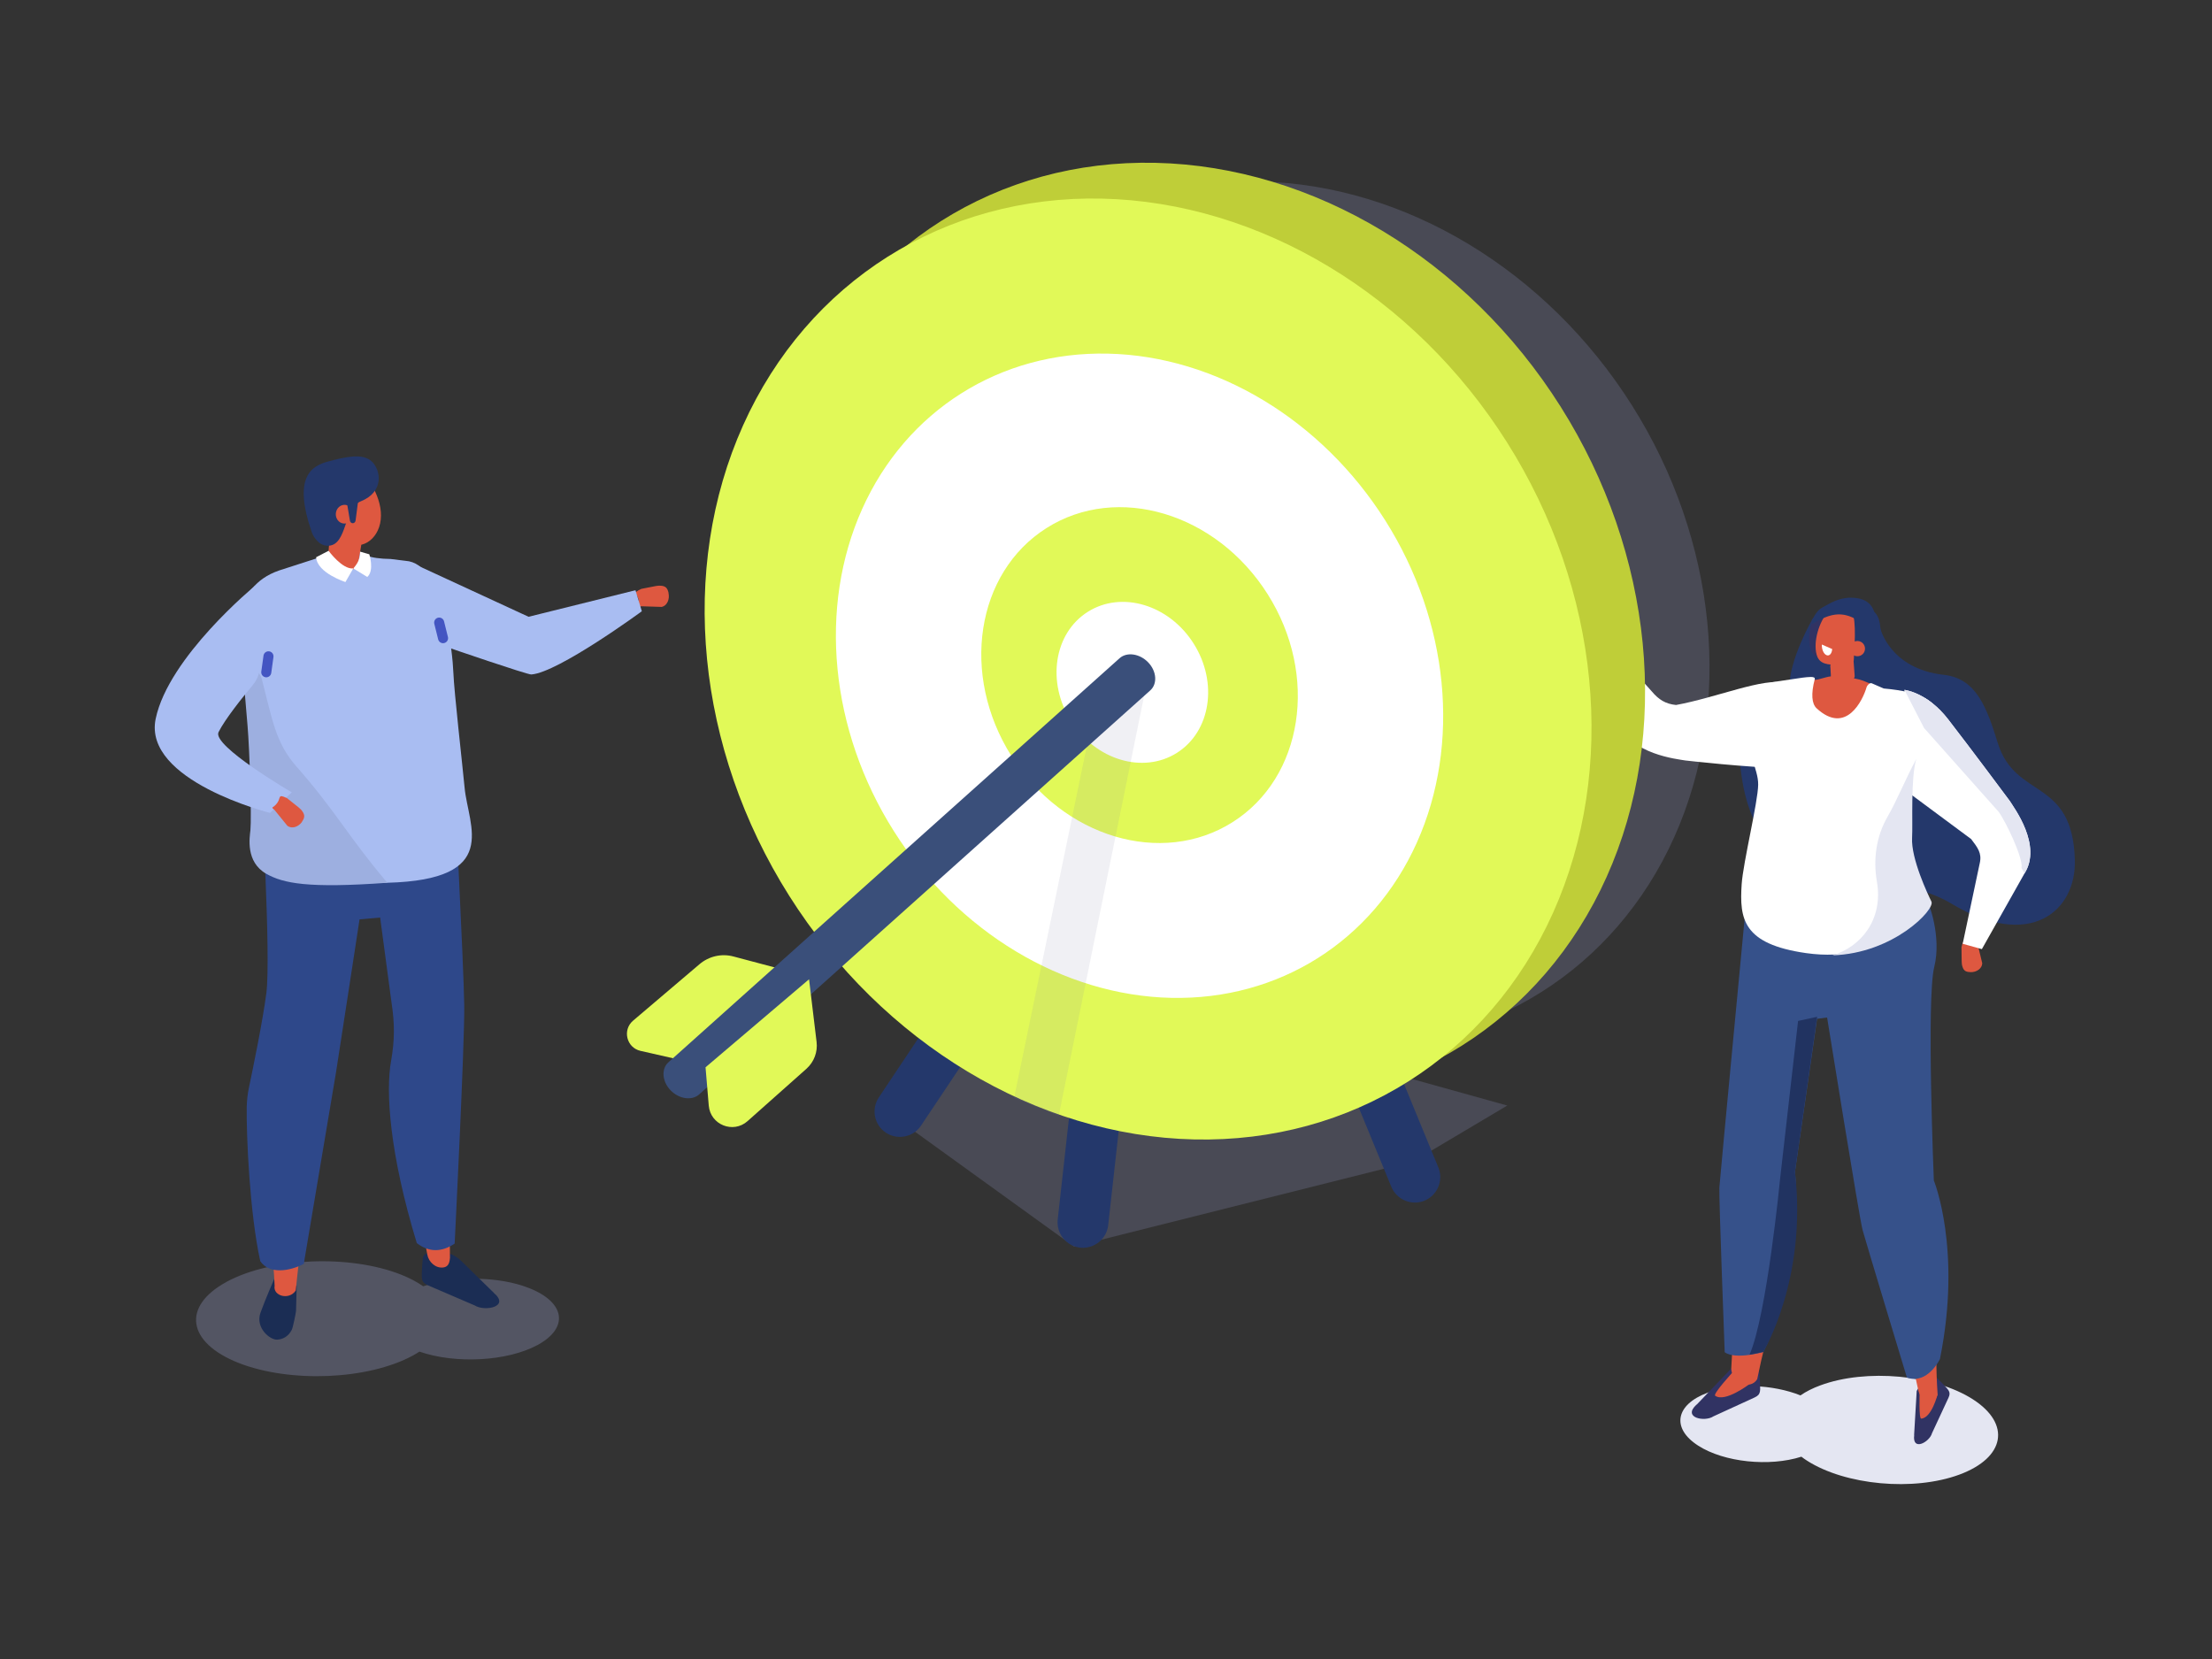 <?xml version="1.0" encoding="UTF-8"?><svg xmlns="http://www.w3.org/2000/svg" width="240" height="180" viewBox="0 0 240 180"><rect x="0" y="0" width="240" height="180" fill="#333333" stroke="none"/><g style="isolation:isolate;"><g id="a"><rect width="240" height="180" style="fill:none;"/><ellipse cx="141.31" cy="66.56" rx="42.29" ry="48.58" transform="translate(-13.71 85.75) rotate(-32.28)" style="fill:#7d7fa6; mix-blend-mode:multiply; opacity:.3;"/><path d="M72.53,64.33h0c.16,.71-.17,1.4-.73,1.52l-2.19-.07c-.56,.12-.18-.02-.33-.73h0c-.16-.71-.71-.69,.31-1.16l1.59-.31c.21-.04,.42-.05,.63-.02,.39,.06,.61,.22,.73,.78Z" style="fill:#de5840;"/><path d="M45.42,61.41l11.93,5.51,11.6-2.88,.69,2.28s-9.06,6.65-11.99,6.86c-.43,.03-9.09-2.95-9.09-2.95l-3.15-8.82Z" style="fill:#a9bdf2;"/><path d="M24.58,139.08c4.87-2.64,13.33-2.99,18.92-.79,.95,.38,1.76,.8,2.41,1.27,3.46-1.13,8.2-1.11,11.51,.2,3.92,1.55,4.33,4.31,.91,6.17-3.29,1.78-8.9,2.08-12.82,.72-.22,.14-.46,.29-.72,.43-4.87,2.64-13.33,2.99-18.92,.79-5.58-2.21-6.16-6.14-1.3-8.78Z" style="fill:#9fa3d4; mix-blend-mode:multiply; opacity:.3;"/><path d="M53.58,140.27l-3.55-3.47c-.69-.67-1.61-1.04-2.55-1.01-.34,.01-.68,.05-.99,.12-.42,.09-.63,.37-.63,.77l-.06,.75c-.05,1.25-.19,1.67,.66,2.04l5.05,2.17c1.05,.68,3.87,.17,2.07-1.36Z" style="fill:#1b2d54;"/><path d="M46.36,136.11c.15,.83,.9,1.51,1.72,1.41,.41-.05,.69-.28,.74-1.05-.14-8.6,.68-15.78,.56-23.82-.14-9.03-.38-6.37-.62-20.21l-8.26-1.69c1.78,9.98,2.65,22.56,2.65,22.56-2.16,9.25,1.28,12,3.21,22.8Z" style="fill:#de5840;"/><path d="M39.65,87.64l2.83,21.14c.35,2.27,.35,4.08-.05,6.34-.6,3.34-.16,10.05,2.79,19.75,1.32,1.03,2.7,1,4.11,.06,0,0,1.09-21.65,1.04-25.82-.05-4.17-1.2-26.64-1.2-26.64l-9.52,5.16Z" style="fill:#2e488a;"/><path d="M32.19,139.51l-.07,2.72c-.03,.29-.33,1.79-.46,2.05-.38,.75-1,1.04-1.59,1.07-.79,.04-2.38-1.29-1.81-2.91,.5-1.41,1.49-3.66,1.49-3.66,1.12,.5,1.63,.72,2.44,.73Z" style="fill:#1b2d54;"/><path d="M29.79,139.55c-.15,1.07,1.58,1.55,2.3,.47,.84-8.54,2.36-16.27,3.15-24.24,.89-8.96,1.69-8.42,3.03-22.15l-9.04,.43c.65,10.04,.08,22.58,.08,22.58-3.33,9.33-.04,10.99,.49,22.92Z" style="fill:#de5840;"/><path d="M28.33,85.67s1.08,18.09,.57,22.07c-.4,3.09-1.45,8.16-1.89,10.27-.15,.69-.22,1.38-.24,2.08-.05,3.08,.32,11.56,1.47,16.75,.98,1.42,3.11,1.12,4.72,.29l3.49-20.74c.05-.24,2.56-16.64,2.56-16.64l5.62-.5-3.39-13.9s-13.53,1.47-12.92,.33Z" style="fill:#2e488a;"/><path d="M42.4,60.65c-1.13-.01-2.18-.16-2.5-.36-1.77-1.15-3.78-.36-3.99-.21l-5.64,1.82c-5.2,1.81-4.56,7.31-4.6,10.41,0,0,1.91,3.5,2.16,6.42,.21,2.53,1.93,8.21,1.55,9.04-.29,.61-.16,4.39,3,5.35,2.79,.85,7.29,2.72,9.64,2.66,12.4-.33,8.78-6.13,8.39-10.31-.25-2.63-1.14-10.4-1.22-12.49-.08-2.09-.99-11.86-5.18-12.13l-1.62-.2Z" style="fill:#a9bdf2;"/><path d="M37.38,61.95l.23-.24c.61,.15,1.15,.07,1.25-.53l.56-3.41c.1-.6-.32-1.22-.94-1.38l-.18-.05c-.61-.15-2.31-.07-2.4,.53l-.31,3.6c-.1,.6,1.18,1.32,1.8,1.47Z" style="fill:#de5840;"/><path d="M39.06,59.85l1.01,.29s.57,1.76-.22,2.46l-1.52-.93s.88-.89,.73-1.82Z" style="fill:#fff;"/><path d="M38.33,61.67l-.85,1.48s-3.07-.98-3.18-2.69l1.35-.7s1.5,2.06,2.69,1.91Z" style="fill:#fff;"/><path d="M27.17,90.07c.14-1.43-.09-8.78-.31-11.31-.14-1.66-.52-6.48-.83-8.93,1.31,2.32,2.21,3.21,2.36,3.78,1.17,4.49,1.49,6.95,3.77,9.55,4.37,4.97,5.56,7.54,9.87,12.62-8.6,.62-11.28,.07-13.13-.97-2.29-1.29-1.81-4-1.73-4.73Z" style="fill:#9dafe0;"/><line x1="47.65" y1="67.55" x2="48.07" y2="69.24" style="fill:none; stroke:#4355c2; stroke-linecap:round; stroke-linejoin:round; stroke-width:1.09px;"/><line x1="29.13" y1="71.21" x2="28.89" y2="72.94" style="fill:none; stroke:#4355c2; stroke-linecap:round; stroke-linejoin:round; stroke-width:1.09px;"/><path d="M27.69,63.54s-9.4,7.72-10.8,14.45c-1.4,6.73,12.41,10.21,12.41,10.21l2.36-2.23s-8.67-5.06-7.95-6.53c.69-1.39,2.57-3.74,3.71-5.1,.57-.69,.86-1.57,.8-2.46l-.54-8.34Z" style="fill:#a9bdf2;"/><path d="M32.78,89.16h0c-.42,.59-1.13,.79-1.6,.44l-1.41-1.74c-.46-.35-.11-.15,.31-.74h0c.42-.59,.03-1,1.05-.53l1.28,1.02c.17,.13,.32,.29,.43,.47,.22,.34,.25,.62-.08,1.08Z" style="fill:#de5840;"/><path d="M38.53,57.13c-.02,2.31-.83,2.99-2.44,1.98-1.61-1-2.54-3.47-2.63-5.78-.04-1.11,.58-3.21,2.19-2.21,1.61,1,2.9,3.69,2.87,6Z" style="fill:#de5840;"/><path d="M41.31,56.38c-.25,2.29-2.32,3.49-3.82,2.31-1.5-1.19-2.51-4.01-2.25-6.3s1.68-3.19,3.17-2.01c1.5,1.19,3.15,3.71,2.9,6Z" style="fill:#de5840;"/><path d="M33.84,57.79s.57,1.52,1.85,1.42c2-.16,1.57-4.07,3.46-4.82,2.55-1.02,2.19-3.39,1.18-4.33-1.01-.94-2.94-.46-4.69,0-1.85,.49-3.9,1.67-1.8,7.72Z" style="fill:#24386b;"/><path d="M38.32,55.9c-.06,.56-.53,.96-1.05,.9-.52-.06-.89-.56-.83-1.12,.06-.56,.53-.96,1.05-.9s.89,.56,.83,1.12Z" style="fill:#de5840;"/><path d="M38.29,56.77h0c-.17,.01-.32-.13-.33-.32l-.37-2.2c0-.19,.43-.04,.6-.05h0c.17-.01,.68-.14,.68,.05l-.28,2.16c0,.19-.13,.35-.3,.36Z" style="fill:#24386b;"/><g><path d="M214.05,151.82c-4.17-2.67-11.57-3.35-16.54-1.51-.85,.31-1.57,.68-2.16,1.09-2.99-1.2-7.14-1.38-10.08-.29-3.49,1.29-3.95,3.86-1.02,5.74,2.81,1.81,7.73,2.31,11.2,1.2,.19,.15,.39,.29,.61,.43,4.17,2.67,11.57,3.35,16.54,1.51,4.97-1.84,5.61-5.5,1.45-8.17Z" style="fill:#e4e6f2;"/><path d="M184.09,152.4l3.81-3.98c.57-.26,1.6-.31,2.43-.12,.37,.09,.56,.35,.56,.72l.05,.7c.05,1.18,.17,1.57-.58,1.91l-4.45,2.04c-.93,.64-3.42,.16-1.83-1.28Z" style="fill:#313363;"/><path d="M188.02,148.86s-2.18,2.37-1.93,2.57c1.05,.79,3.73-1.26,3.73-1.26,0,0-1.32-1.41-1.8-1.31Z" style="fill:#de5840;"/><path d="M190.67,149.62c-.81,1.32-2.8,.32-2.83-1.12,.54-8.03-.77-14.44-.27-21.95,.56-8.43,1.19-8.53,2.06-21.45l7.75,1.75c-2.04,9.2-3.41,20.89-3.41,20.89,1.5,9.14-1.09,10.91-3.31,21.88Z" style="fill:#de5840;"/><path d="M207.68,155.69l.28-4.77c.23-.49,.88-1.11,1.54-1.45,.29-.15,.56-.09,.78,.16l.43,.43c.7,.75,1,.94,.7,1.59l-1.79,3.85c-.25,.95-2.17,2.03-1.93,.19Z" style="fill:#313363;"/><path d="M208.28,151.14s-.1,2.8,.17,2.78c1.14-.07,1.78-2.64,1.78-2.64,0,0-1.69-.48-1.95-.15Z" style="fill:#de5840;"/><path d="M210.23,151.28c-.43,1.49-1.67,1.03-2.08-.36-1.61-7.88-4.58-13.72-6.09-21.09-1.7-8.27-1.12-8.54-3.7-21.23l7.94-.37c.47,9.41,2.26,21.05,2.26,21.05,3.87,8.41,.9,10.83,1.67,22Z" style="fill:#de5840;"/><path d="M209.18,97.85s1.53,3.66,.68,7.09c-.85,3.43-.04,23.14-.04,23.14,0,0,3.07,7.47,.66,19.38,0,0-1.33,2.79-3.58,2.01,0,0-4.46-14.73-4.81-16.01-.35-1.28-3.85-23.06-3.85-23.06l-1.09,.14-2.4,16.62s1.24,9.97-3.43,19.53c0,0-2.99,.87-4.19,.03,0,0-.64-16.94-.58-17.87s2.83-30.11,2.83-30.11l19.8-.88Z" style="fill:#36518a;"/><path d="M170.46,67.04h0c-.52,.48-.62,1.21-.23,1.62l1.82,1.16c.39,.41,.16,.08,.67-.4h0c.52-.48,.95-.15,.38-1.1l-1.12-1.13c-.15-.15-.31-.27-.5-.37-.35-.17-.62-.17-1.02,.21Z" style="fill:#de5840;"/><path d="M204.02,68.2s1.04,4.37,6.89,5.02c3.52,.39,4.65,3.53,5.85,7.4,1.93,6.19,8.11,3.7,8.36,12.7,.15,5.51-4.82,9.86-13.4,4.72-8.57-5.14-22.35,1.6-23.05-17.11-.12-3.23,5.54-3.1,5.46-6.08-.09-3.27,2.6-7.82,2.6-7.82l7.28,1.17Z" style="fill:#24386b; fill-rule:evenodd;"/><path d="M193.83,83.37c3.49,.06,2.83-3.15,2.83-3.15l-2.99-6.11c-2.18-.65-7.51,1.6-11.82,2.38-1.15-.11-1.9-.6-2.62-1.46l-5.86-6.53-1.69,1.12,3.92,8.82c1.33,3.42,6.42,3.92,7.26,4.07,0,0,6.82,.78,10.97,.85Z" style="fill:#fff;"/><path d="M192.78,80.5s.26-6.97,4.07-6.74c.53,.03,1.44-.43,2.05-.38,3.18,.26,2.73,.26,5.01,1.23,.86,.36,1.33,2.9,1.16,3.84l1.32,2.87-13.61-.82Z" style="fill:#de5840;"/><path d="M195.54,73.53c.63-.07,1.45-.2,1.36,.16-.42,1.58-.33,2.67,.2,3.16,3.2,2.95,5.02-.9,5.42-2.28,.07-.23,.39-.57,.62-.41l1.24,.54c8.56,.74,6.09,4.59,4.31,8.17,0,0-3.29,5.81-3.44,8.44-.13,2.27,1.81,5.84,2.17,6.57,.48,.96-2.74,6.77-11.46,5.53-6.87-.98-7.24-3.72-6.99-7.48,.16-2.36,1.77-8.92,1.79-10.79s-1.4-3.13-.31-6.11c1.08-2.98,1.78-5.01,1.78-5.01l3.31-.49Z" style="fill:#fff;"/><path d="M199.82,74.32h-.16c-.54,.06-.99-.33-1.01-.86l-.09-2.96c-.02-.53,.41-.99,.94-1.04h.16c.54-.06,1.32,.19,1.34,.72l.23,3.15c.02,.53-.88,.95-1.41,.99Z" style="fill:#de5840;"/><path d="M198.59,72.19s1.27,.11,2.25-1.03c0,0-1.03,1.78-2.21,1.86l-.04-.83Z" style="fill:#de5840;"/><path d="M196.57,67.5s-.99,3.03,.71,3.94c1.7,.91,3-5.38,3-5.38l-3.71,1.44Z" style="fill:#313363;"/><path d="M202.08,66.49c-.35-.85-1.03-1.1-1.74-.77-.6-.38-1.42-.11-2.14,.81-.99,1.28-1.52,3.47-1.02,4.72,.22,.54,.67,.73,1.11,.81,.41,.08,.84,.06,1.26-.02,1.5-.3,1.49-.09,2.16-.94,.99-1.28,.87-3.37,.37-4.61Z" style="fill:#de5840;"/><path d="M201.1,66.85c.34,1.45,0,4.62,.03,5.05,0,0,2.89,.28,2.92-3.02,.03-4.11-2.53-2.35-2.53-2.35l-.42,.33Z" style="fill:#24386b;"/><path d="M202.01,67.53c-1.49-.85-2.72-1.52-5.41,.21-.14-.37,.48-1.47,1.04-1.78,1.16-.65,1.75-1,2.94-1.11h.28c1.71,.03,2.52,.79,2.68,2.46,.01,.15,.22,.84,.21,.96l-.52-.25c-.05,.97-.24-.51-1.22-.5Z" style="fill:#24386b;"/><path d="M198.17,71.08h0c-.31-.13-.53-.65-.5-1.15l1.12,.49c-.03,.5-.31,.8-.62,.66Z" style="fill:#fff;"/><path d="M213.81,105.48h0c.69,.01,1.26-.43,1.26-.98l-.5-2.06c0-.55-.05-.17-.74-.18h0c-.69-.01-.77-.54-1.01,.51l.02,1.56c0,.2,.03,.41,.1,.6,.13,.36,.32,.54,.86,.54Z" style="fill:#de5840;"/><path d="M211.36,78.03c-2.26-2.92-4.73-3.18-4.73-3.18l.54,11.22,6.7,4.97c.7,.92,1.17,1.52,.94,2.57l-1.86,8.79,2.08,.58,4.63-8.22c1.93-3.05-1.15-7.12-1.59-7.84,0,0-4.17-5.61-6.71-8.89Z" style="fill:#fff;"/><path d="M211.36,78.03c-2.26-2.92-4.73-3.18-4.73-3.18l2.13,4.14,8.09,9.09c.7,.92,2.71,5.05,2.48,6.1l.33,.58c1.93-3.05-1.15-7.12-1.59-7.84,0,0-4.17-5.61-6.71-8.89Z" style="fill:#e4e6f2;"/><path d="M202.35,70.43c-.03,.46-.42,.8-.88,.77-.46-.03-.8-.42-.77-.88,.03-.46,.42-.8,.88-.77,.46,.03,.8,.42,.77,.88Z" style="fill:#de5840;"/><path d="M209.56,97.82c-.37-.74-2.23-4.66-2.1-6.93,.09-1.49-.17-6.51,.46-8.55-1.21,2.25-2.12,4.54-3.11,6.25-1.24,2.13-1.59,4.64-1.17,7.06,.72,4.16-1.77,7.09-4.81,8,6.61-.2,11.15-4.98,10.73-5.82Z" style="fill:#e4e6f2;"/><path d="M194.75,127.15l2.41-16.83-2.07,.45-1.95,17.12s-1.43,14.79-3.32,19.1l1.5-.31s4.79-7.94,3.43-19.53Z" style="fill:#213361;"/></g><polygon points="98.19 122.01 116.53 135.25 153.34 126.01 163.54 119.95 109.08 104.78 98.19 122.01" style="fill:#7d7fa6; mix-blend-mode:multiply; opacity:.3;"/><path d="M154.56,130.27h0c-1.4,.58-3.02-.1-3.6-1.5l-17.62-42.84c-.58-1.4,.1-3.02,1.5-3.6h0c1.4-.58,3.02,.1,3.6,1.5l17.62,42.84c.58,1.4-.1,3.02-1.5,3.6Z" style="fill:#24386b;"/><path d="M117.2,135.37h0c-1.51-.17-2.6-1.54-2.44-3.04l5.12-46.04c.17-1.51,1.54-2.6,3.04-2.44h0c1.51,.17,2.6,1.54,2.44,3.04l-5.12,46.04c-.17,1.51-1.54,2.6-3.04,2.44Z" style="fill:#24386b;"/><path d="M96.11,122.89h0c-1.26-.84-1.6-2.56-.76-3.82l25.73-38.52c.84-1.26,2.56-1.6,3.82-.76h0c1.26,.84,1.6,2.56,.76,3.82l-25.73,38.52c-.84,1.26-2.56,1.6-3.82,.76Z" style="fill:#24386b;"/><ellipse cx="130.37" cy="68.71" rx="46.06" ry="52.91" transform="translate(-16.54 80.24) rotate(-32.28)" style="fill:#bfce38;"/><g><ellipse cx="124.56" cy="72.59" rx="46.06" ry="52.91" transform="translate(-19.51 77.74) rotate(-32.28)" style="fill:#e1f958;"/><ellipse cx="123.64" cy="73.32" rx="31.54" ry="36.23" transform="translate(-20.05 77.36) rotate(-32.28)" style="fill:#fff;"/><ellipse cx="123.64" cy="73.25" rx="16.44" ry="18.88" transform="translate(-20.01 77.35) rotate(-32.28)" style="fill:#e1f958;"/><ellipse cx="122.86" cy="74.03" rx="7.87" ry="9.05" transform="translate(-20.55 77.06) rotate(-32.28)" style="fill:#fff;"/></g><polygon points="114.87 121.05 110.03 119.12 119.15 75 124.38 74.31 114.87 121.05" style="fill:#7d7fa6; mix-blend-mode:multiply; opacity:.12;"/><path d="M85.84,105.44l-6.25-1.66c-1.3-.35-2.68-.03-3.7,.84l-7.2,6.12c-1.19,1.01-.71,2.94,.81,3.28l5.33,1.21,11.03-9.79Z" style="fill:#e1f958;"/><path d="M72.75,118.29h0c.92,.96,2.32,1.16,3.11,.45l48.94-43.83c.8-.71,.7-2.08-.22-3.04h0c-.92-.96-2.32-1.16-3.11-.45l-48.94,43.83c-.8,.71-.7,2.08,.22,3.04Z" style="fill:#3a4f7a;"/><path d="M87.78,106.24l.82,6.82c.13,1.08-.28,2.16-1.09,2.89l-6.4,5.69c-1.56,1.39-4.03,.4-4.21-1.68l-.35-4.16,11.23-9.55Z" style="fill:#e1f958;"/></g></g></svg>